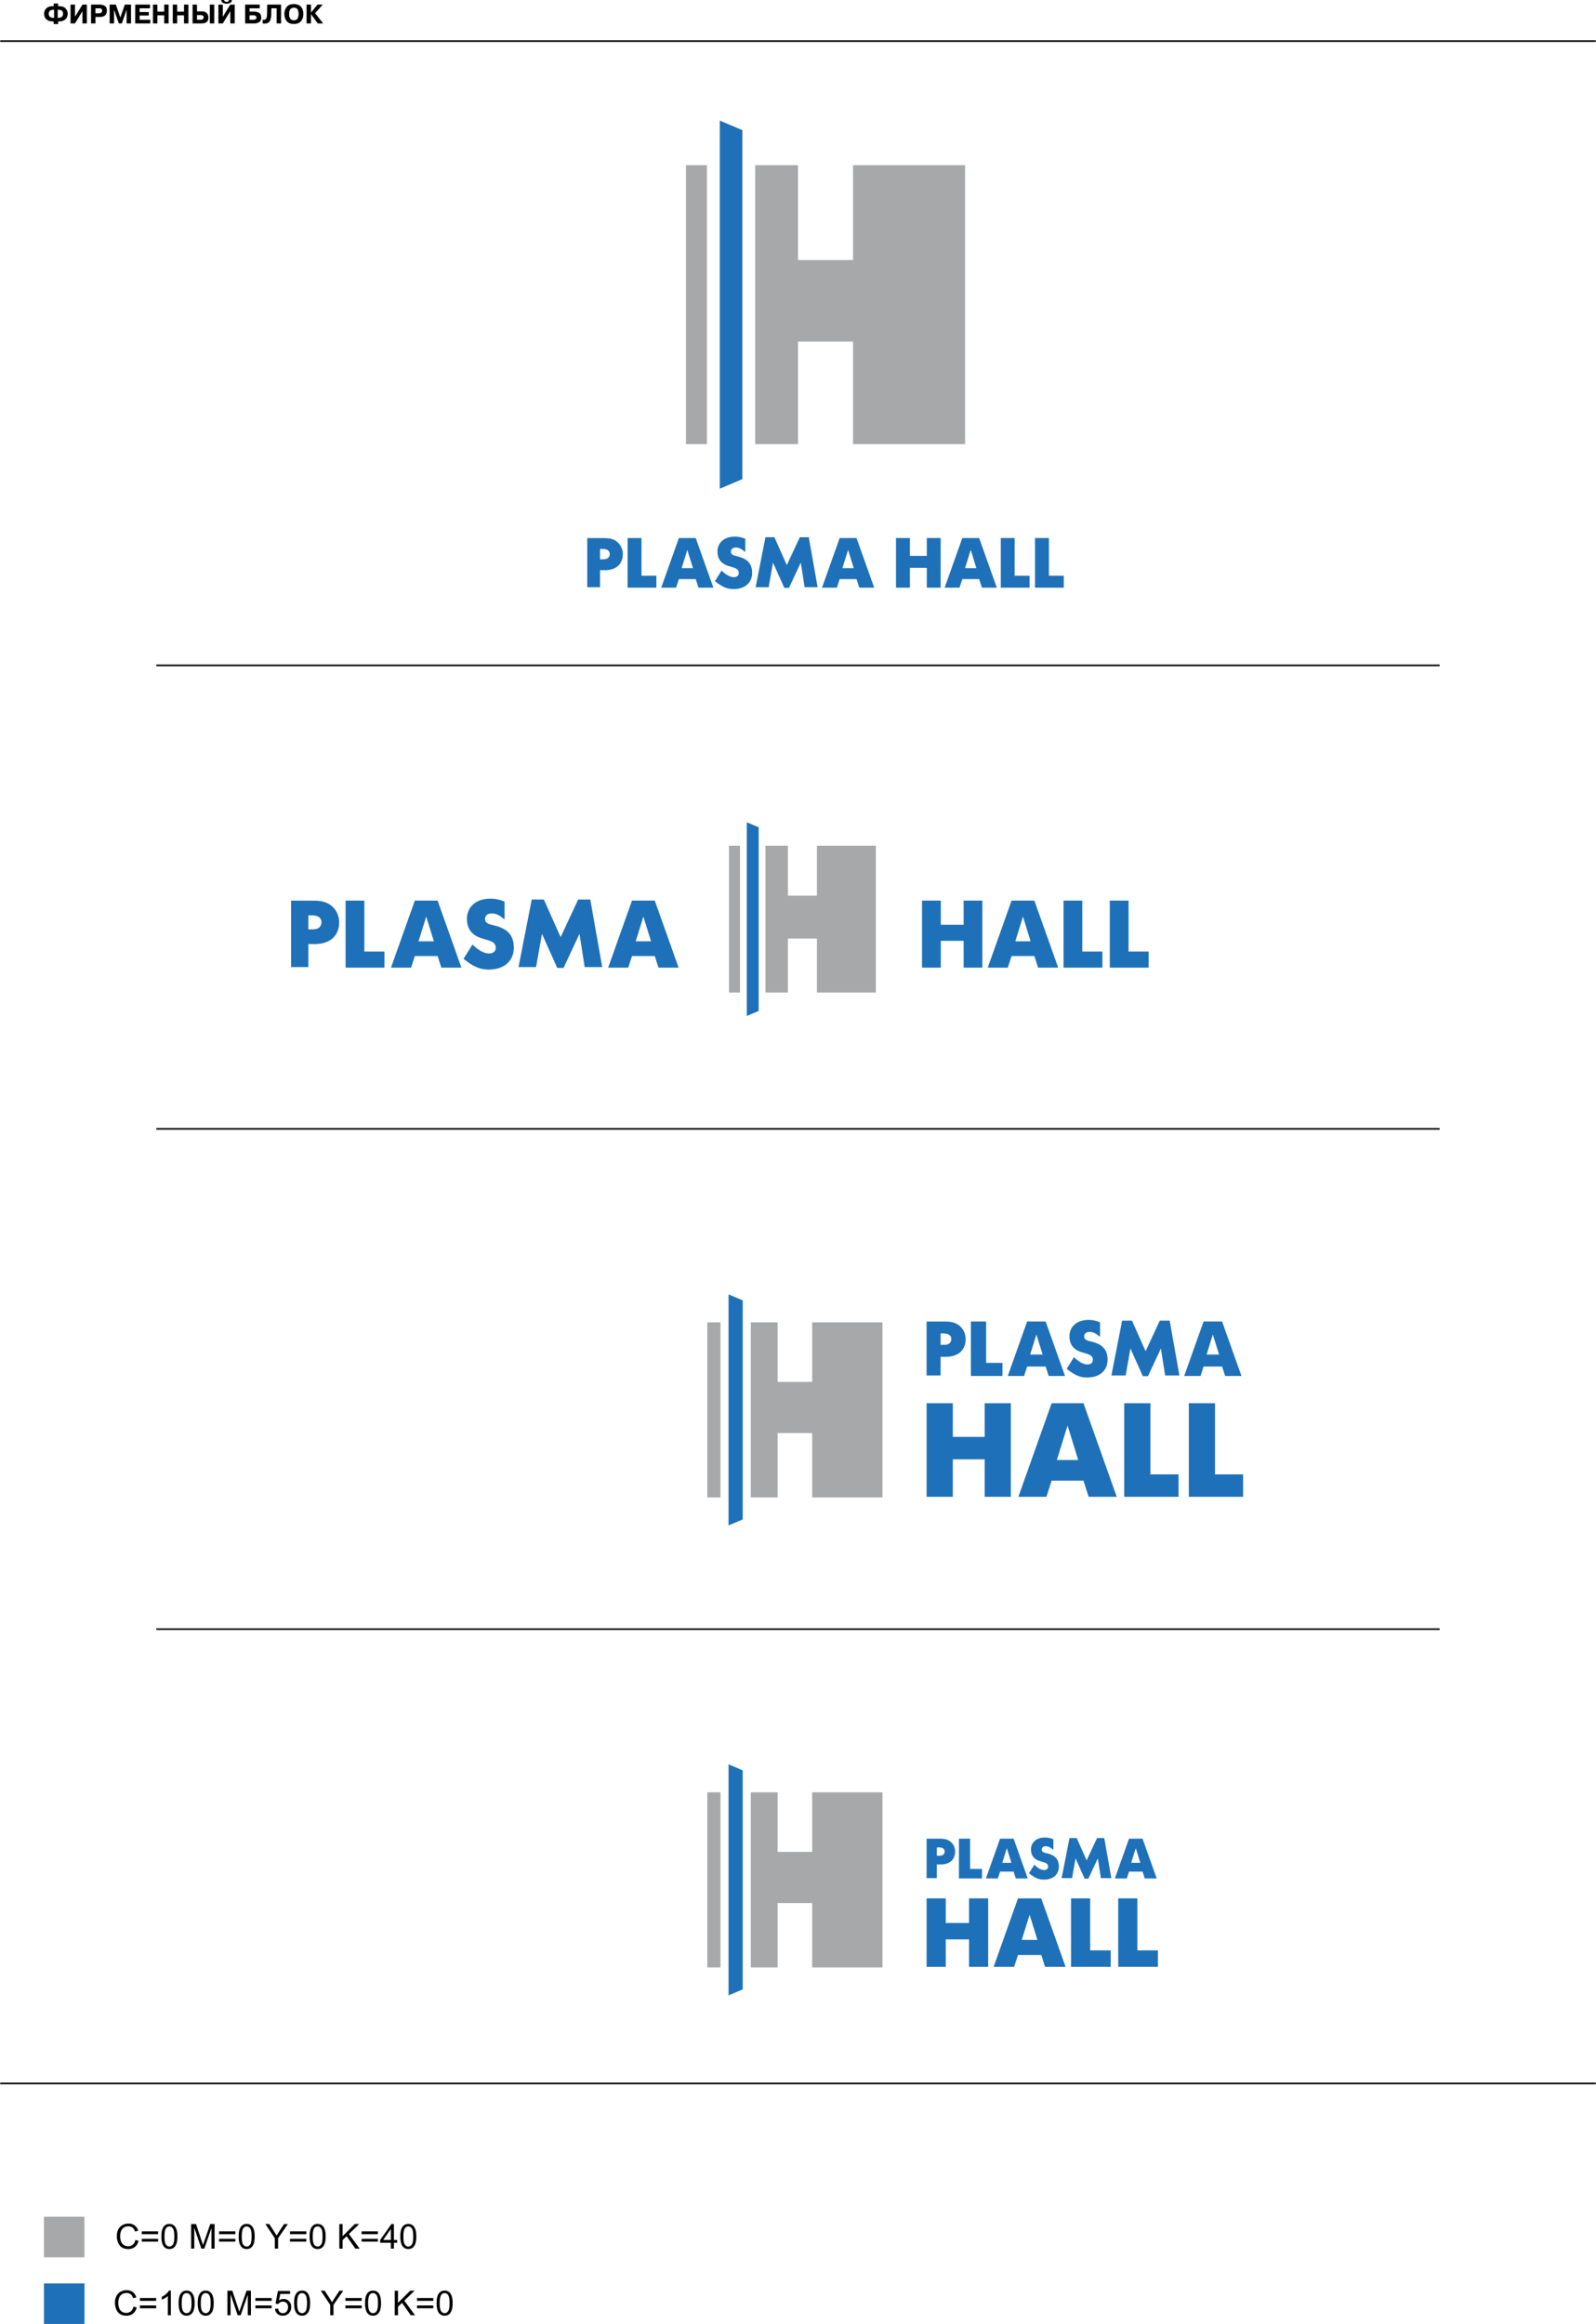 <svg xmlns="http://www.w3.org/2000/svg" width="1718" height="2500" viewBox="0 0 502.8 731.864"><path d="M49.201 209.545h404.397M49.201 355.502h404.397M49.201 513.045h404.397M0 12.94h502.8M0 656.123h502.8" fill="none" stroke="#000" stroke-width=".5" stroke-miterlimit="2.613"/><path fill-rule="evenodd" clip-rule="evenodd" fill="#a6a8aa" d="M26.557 710.875H13.779v-12.779h12.778v12.779z"/><path d="M42.576 705.417l1.029.259c-.216.843-.603 1.484-1.163 1.926-.559.442-1.243.663-2.051.663-.836 0-1.517-.169-2.04-.51-.524-.341-.923-.832-1.196-1.479a5.251 5.251 0 0 1-.41-2.077c0-.807.154-1.512.463-2.112.309-.6.749-1.058 1.319-1.37a3.858 3.858 0 0 1 1.884-.467c.777 0 1.43.196 1.959.592.53.395.899.949 1.108 1.662l-1.014.239c-.181-.564-.442-.977-.785-1.233-.342-.258-.773-.387-1.292-.387-.597 0-1.096.144-1.497.429-.401.286-.683.67-.845 1.151a4.623 4.623 0 0 0-.244 1.491c0 .659.096 1.235.289 1.729.192.492.492.86.897 1.104.406.244.846.365 1.318.365.576 0 1.062-.166 1.461-.497.399-.333.669-.825.81-1.478zM49.741 703.589h-5.127v-.889h5.127v.889zm0 2.351h-5.127v-.888h5.127v.888zM50.79 704.316c0-.915.094-1.652.282-2.213s.468-.99.838-1.29c.372-.3.838-.451 1.401-.451.415 0 .78.083 1.096.251.315.167.574.408.775.724.202.314.36.698.477 1.15.116.452.174 1.062.174 1.829 0 .908-.093 1.642-.279 2.203-.187.56-.465.991-.836 1.292-.372.303-.84.453-1.406.453-.746 0-1.331-.265-1.756-.794-.511-.649-.766-1.699-.766-3.154zm.972-.003c0 1.273.148 2.119.447 2.537.298.417.666.626 1.103.626s.805-.21 1.103-.629c.298-.42.447-1.265.447-2.534 0-1.271-.149-2.117-.446-2.534-.296-.419-.668-.628-1.114-.628-.438 0-.787.185-1.05.554-.327.47-.49 1.34-.49 2.608zM60.165 708.139v-7.748h1.534l1.835 5.482c.169.512.292.894.37 1.147.089-.282.227-.696.416-1.242l1.872-5.388h1.368v7.748h-.986v-6.48l-2.263 6.48h-.923l-2.237-6.594v6.594h-.986v.001zM74.094 703.589h-5.128v-.889h5.128v.889zm0 2.351h-5.128v-.888h5.128v.888zM75.143 704.316c0-.915.094-1.652.282-2.213s.468-.99.839-1.29.838-.451 1.4-.451c.415 0 .78.083 1.096.251.315.167.574.408.775.724.202.314.36.698.477 1.15.116.452.174 1.062.174 1.829 0 .908-.093 1.642-.28 2.203-.186.56-.465.991-.836 1.292-.372.303-.84.453-1.406.453-.746 0-1.331-.265-1.756-.794-.51-.649-.765-1.699-.765-3.154zm.972-.003c0 1.273.149 2.119.447 2.537.298.417.666.626 1.103.626.438 0 .805-.21 1.103-.629.299-.42.447-1.265.447-2.534 0-1.271-.148-2.117-.446-2.534-.296-.419-.667-.628-1.114-.628-.437 0-.787.185-1.05.554-.328.47-.49 1.34-.49 2.608zM86.534 708.139v-3.283l-2.986-4.465h1.234l1.527 2.348c.287.434.552.866.795 1.302a40.7 40.7 0 0 1 .849-1.37l1.501-2.279h1.193l-3.085 4.465v3.283h-1.028v-.001zM96.455 703.589h-5.128v-.889h5.128v.889zm0 2.351h-5.128v-.888h5.128v.888zM97.504 704.316c0-.915.094-1.652.282-2.213.188-.561.467-.99.838-1.29.372-.3.838-.451 1.401-.451.414 0 .78.083 1.095.251.315.167.574.408.776.724.202.314.36.698.476 1.15s.174 1.062.174 1.829c0 .908-.093 1.642-.279 2.203-.187.56-.465.991-.836 1.292-.372.303-.84.453-1.406.453-.746 0-1.332-.265-1.757-.794-.509-.649-.764-1.699-.764-3.154zm.972-.003c0 1.273.149 2.119.447 2.537.298.417.666.626 1.103.626.437 0 .804-.21 1.102-.629.298-.42.447-1.265.447-2.534 0-1.271-.149-2.117-.446-2.534-.296-.419-.668-.628-1.115-.628-.437 0-.787.185-1.05.554-.325.47-.488 1.34-.488 2.608zM106.864 708.139v-7.748h1.029v3.832l3.85-3.832h1.39l-3.254 3.14 3.395 4.608h-1.353l-2.761-3.914-1.267 1.223v2.691h-1.029zM119.011 703.589h-5.127v-.889h5.127v.889zm0 2.351h-5.127v-.888h5.127v.888zM123.103 708.139v-1.86h-3.367v-.873l3.55-5.015h.774v5.015h1.042v.873h-1.042v1.86h-.957zm0-2.734v-3.482l-2.43 3.482h2.43zM126.077 704.316c0-.915.094-1.652.282-2.213s.468-.99.838-1.29c.372-.3.838-.451 1.401-.451.414 0 .78.083 1.095.251.315.167.574.408.775.724.202.314.36.698.477 1.15.116.452.174 1.062.174 1.829 0 .908-.093 1.642-.279 2.203-.187.56-.465.991-.836 1.292-.372.303-.84.453-1.406.453-.746 0-1.332-.265-1.756-.794-.509-.649-.765-1.699-.765-3.154zm.972-.003c0 1.273.148 2.119.447 2.537.298.417.666.626 1.103.626s.804-.21 1.102-.629c.299-.42.447-1.265.447-2.534 0-1.271-.148-2.117-.446-2.534-.296-.419-.668-.628-1.115-.628-.437 0-.787.185-1.05.554-.325.47-.488 1.34-.488 2.608z" fill-rule="evenodd" clip-rule="evenodd"/><path fill-rule="evenodd" clip-rule="evenodd" fill="#1e71b8" d="M26.557 731.864H13.779v-12.778h12.778v12.778z"/><path d="M41.984 726.406l1.029.259c-.215.843-.603 1.484-1.162 1.926-.56.443-1.244.664-2.052.664-.836 0-1.516-.17-2.04-.511-.524-.34-.923-.832-1.196-1.478a5.256 5.256 0 0 1-.41-2.078c0-.808.154-1.511.463-2.111s.749-1.058 1.319-1.371a3.872 3.872 0 0 1 1.884-.467c.777 0 1.43.197 1.96.591.53.396.899.949 1.107 1.664l-1.014.238c-.181-.564-.442-.976-.785-1.233-.342-.257-.773-.387-1.292-.387-.597 0-1.096.144-1.497.429-.401.287-.683.67-.845 1.151a4.626 4.626 0 0 0-.244 1.49c0 .66.096 1.237.289 1.729.192.494.492.861.897 1.104.406.244.845.365 1.318.365.576 0 1.063-.166 1.462-.497.398-.331.668-.823.809-1.477zM49.149 724.578h-5.127v-.888h5.127v.888zm0 2.353h-5.127v-.888h5.127v.888zM53.776 729.128h-.958v-6.06a4.796 4.796 0 0 1-.895.655c-.369.219-.7.382-.994.491v-.919c.529-.25.992-.553 1.388-.909.395-.355.676-.7.84-1.035h.617v7.777h.002zM56.215 725.307c0-.916.094-1.653.282-2.213.188-.561.468-.99.838-1.292.371-.3.838-.45 1.401-.45.415 0 .78.084 1.096.251.314.168.574.408.775.725.202.313.36.698.477 1.149.116.453.174 1.062.174 1.83 0 .907-.094 1.641-.28 2.202-.186.56-.465.991-.836 1.292-.372.303-.84.454-1.406.454-.746 0-1.332-.266-1.756-.795-.51-.649-.765-1.701-.765-3.153zm.973-.003c0 1.272.148 2.118.447 2.535.298.418.666.626 1.103.626s.805-.209 1.103-.627c.298-.421.447-1.266.447-2.534 0-1.273-.148-2.118-.445-2.535-.296-.419-.668-.628-1.114-.628-.438 0-.787.185-1.05.554-.329.469-.491 1.339-.491 2.609zM62.232 725.307c0-.916.094-1.653.282-2.213.188-.561.468-.99.839-1.292.371-.3.838-.45 1.401-.45.415 0 .78.084 1.095.251.315.168.574.408.775.725.202.313.36.698.477 1.149.116.453.174 1.062.174 1.83 0 .907-.093 1.641-.28 2.202-.186.56-.465.991-.836 1.292-.372.303-.84.454-1.406.454-.746 0-1.331-.266-1.756-.795-.51-.649-.765-1.701-.765-3.153zm.972-.003c0 1.272.149 2.118.447 2.535.298.418.665.626 1.103.626.437 0 .805-.209 1.102-.627.299-.421.447-1.266.447-2.534 0-1.273-.148-2.118-.446-2.535-.296-.419-.668-.628-1.114-.628-.438 0-.787.185-1.05.554-.326.469-.489 1.339-.489 2.609zM71.607 729.128v-7.748h1.535l1.835 5.483c.169.511.293.893.37 1.146.089-.282.228-.696.416-1.242l1.872-5.388h1.369v7.748h-.986v-6.479l-2.264 6.479h-.924l-2.237-6.593v6.593h-.986v.001zM85.536 724.578h-5.128v-.888h5.128v.888zm0 2.353h-5.128v-.888h5.128v.888zM86.585 727.1l1-.07c.073.477.243.835.509 1.076.266.239.591.359.975.359.462 0 .85-.171 1.162-.516.312-.344.468-.8.468-1.369 0-.541-.15-.969-.451-1.279-.3-.314-.7-.469-1.199-.469a1.63 1.63 0 0 0-1.407.76l-.888-.127.747-3.986h3.846v.916H88.25l-.404 2.08c.464-.325.951-.489 1.461-.489.675 0 1.245.235 1.709.703.464.47.697 1.071.697 1.808 0 .701-.205 1.307-.612 1.817-.496.627-1.173.941-2.031.941-.704 0-1.278-.196-1.723-.591-.445-.393-.699-.915-.762-1.564zM92.602 725.307c0-.916.094-1.653.282-2.213.188-.561.468-.99.839-1.292.371-.3.838-.45 1.4-.45.415 0 .78.084 1.096.251.315.168.574.408.775.725.202.313.36.698.477 1.149.116.453.174 1.062.174 1.83 0 .907-.094 1.641-.28 2.202-.186.56-.465.991-.836 1.292-.372.303-.84.454-1.406.454-.745 0-1.331-.266-1.756-.795-.511-.649-.765-1.701-.765-3.153zm.972-.003c0 1.272.149 2.118.447 2.535.298.418.666.626 1.103.626.438 0 .805-.209 1.103-.627.298-.421.447-1.266.447-2.534 0-1.273-.149-2.118-.445-2.535-.297-.419-.668-.628-1.115-.628-.437 0-.787.185-1.05.554-.327.469-.49 1.339-.49 2.609zM103.993 729.128v-3.282l-2.986-4.466h1.234l1.527 2.348c.287.434.552.867.795 1.302a40.7 40.7 0 0 1 .849-1.37l1.501-2.279h1.193l-3.085 4.466v3.282h-1.028v-.001zM113.913 724.578h-5.127v-.888h5.127v.888zm0 2.353h-5.127v-.888h5.127v.888zM114.963 725.307c0-.916.094-1.653.282-2.213.188-.561.468-.99.838-1.292.371-.3.838-.45 1.401-.45.415 0 .78.084 1.095.251.315.168.574.408.776.725.202.313.36.698.476 1.149.116.453.174 1.062.174 1.83 0 .907-.093 1.641-.279 2.202-.187.56-.466.991-.836 1.292-.372.303-.84.454-1.406.454-.746 0-1.331-.266-1.756-.795-.51-.649-.765-1.701-.765-3.153zm.972-.003c0 1.272.149 2.118.447 2.535.298.418.666.626 1.103.626s.805-.209 1.102-.627c.298-.421.448-1.266.448-2.534 0-1.273-.149-2.118-.446-2.535-.296-.419-.668-.628-1.115-.628-.437 0-.787.185-1.05.554-.326.469-.489 1.339-.489 2.609zM124.324 729.128v-7.748h1.028v3.832l3.85-3.832h1.39l-3.255 3.141 3.396 4.607h-1.353l-2.761-3.914-1.267 1.223v2.691h-1.028zM136.47 724.578h-5.127v-.888h5.127v.888zm0 2.353h-5.127v-.888h5.127v.888zM137.52 725.307c0-.916.094-1.653.282-2.213.188-.561.467-.99.838-1.292.371-.3.838-.45 1.401-.45.415 0 .78.084 1.095.251.315.168.574.408.775.725.202.313.36.698.477 1.149.116.453.174 1.062.174 1.83 0 .907-.093 1.641-.279 2.202-.186.56-.465.991-.836 1.292-.372.303-.84.454-1.406.454-.746 0-1.331-.266-1.756-.795-.511-.649-.765-1.701-.765-3.153zm.972-.003c0 1.272.148 2.118.447 2.535.298.418.666.626 1.103.626s.805-.209 1.103-.627c.298-.421.447-1.266.447-2.534 0-1.273-.148-2.118-.445-2.535-.297-.419-.668-.628-1.114-.628-.438 0-.787.185-1.051.554-.328.469-.49 1.339-.49 2.609zM16.868 5.618c-1.051 0-1.577-.424-1.577-1.273s.526-1.273 1.577-1.273h.11v2.547h-.11v-.001zm1.378 1.963v-.838h.22c.711 0 1.272-.125 1.685-.375s.7-.559.863-.925.246-.732.246-1.098c0-.607-.211-1.159-.635-1.655-.423-.495-1.143-.743-2.158-.743h-.22v-.838h-1.396v.837h-.229c-.711 0-1.272.127-1.685.38-.412.254-.698.563-.859.93a2.687 2.687 0 0 0-.241 1.089c0 .366.081.732.241 1.098s.449.674.863.925.975.375 1.68.375h.229v.838h1.396zm-.127-4.51h.11c.401 0 .764.079 1.089.236s.488.503.488 1.037c0 .85-.526 1.273-1.577 1.273h-.11V3.071zM23.56 5.281l2.359-3.828h1.391v5.922h-1.391V3.516L23.56 7.375h-1.391V1.453h1.391v3.828zM31.107 2.609c.293 0 .534.045.72.135.187.09.28.301.28.633 0 .54-.333.81-1 .81h-1.094V2.609h1.094zm-2.484 4.766h1.391V5.344h1.328c1.511 0 2.266-.658 2.266-1.975 0-.689-.204-1.181-.612-1.475-.408-.294-.948-.44-1.618-.44h-2.754v5.921h-.001zM37.378 7.375L35.9 3.141h-.025v4.234h-1.391V1.453h1.956l1.411 4.063 1.411-4.063h1.956v5.922h-1.39V3.141h-.026l-1.478 4.234h-.946zM43.926 3.797h2.892v1.094h-2.892v1.328h3.366v1.156h-4.757V1.453h4.673v1.156h-3.282v1.188zM49.525 4.828v2.547h-1.391V1.453h1.391v2.219h2.156V1.453h1.391v5.922h-1.391V4.828h-2.156zM55.767 4.828v2.547h-1.391V1.453h1.391v2.219h2.156V1.453h1.39v5.922h-1.39V4.828h-2.156zM63.152 4.75c.311 0 .547.054.708.16.161.107.242.299.242.574 0 .49-.303.734-.907.734h-1.187V4.75h1.144zm-2.534-3.297v5.922h2.855c.704 0 1.234-.149 1.592-.449.357-.3.537-.763.537-1.391 0-.543-.161-1.002-.482-1.377-.321-.376-.868-.564-1.641-.564h-1.471V1.453h-1.39zm5.437 5.922h1.391V1.453h-1.391v5.922zM70.144 5.285l2.359-3.828h1.391v5.922h-1.391V3.52l-2.359 3.859h-1.391V1.457h1.391v3.828zM69.647 0h.937a.52.52 0 0 0 .182.406c.121.107.306.16.554.16.479 0 .724-.188.735-.566h.937c-.028.478-.231.793-.608.946s-.732.229-1.064.229c-.366 0-.73-.082-1.09-.247-.361-.164-.555-.473-.583-.928zM79.726 4.812c.676 0 1.014.248 1.014.745 0 .257-.093.431-.279.523-.186.092-.439.138-.76.138h-1.132V4.812h1.157zm2.042-2.203V1.453h-4.59v5.922h2.818c.709 0 1.26-.15 1.654-.452.394-.301.591-.745.591-1.331 0-.806-.242-1.33-.726-1.572s-.991-.363-1.52-.363h-1.426V2.609h3.199zM82.71 7.375V6.233c.124.011.208.017.253.017.474 0 .777-.172.909-.517.132-.344.205-.827.216-1.448l.042-2.833h4.375v5.922h-1.391V2.609h-1.672L85.4 4.675c-.011.755-.156 1.401-.434 1.939s-.844.807-1.7.807a4.08 4.08 0 0 1-.556-.046zM91.04 4.414c0-1.317.497-1.977 1.492-1.977.622 0 1.026.208 1.212.625.187.417.28.867.28 1.352 0 .473-.096.921-.289 1.343-.192.423-.593.634-1.204.634-.994 0-1.491-.66-1.491-1.977zm3.724 2.274c.507-.573.761-1.331.761-2.273 0-.948-.252-1.707-.757-2.277s-1.25-.855-2.235-.855c-1.054 0-1.816.314-2.287.944-.471.629-.706 1.359-.706 2.188 0 .83.235 1.56.706 2.188.471.63 1.233.944 2.287.944.98 0 1.723-.286 2.231-.859zM97.953 3.938l2.029-2.485h1.641L99.247 4.16l2.511 3.215h-1.708l-2.097-2.891h-.017v2.891h-1.391V1.453h1.391v2.485h.017z" fill-rule="evenodd" clip-rule="evenodd"/><path d="M194.435 170.671c-1.249-1.019-2.567-1.22-4.422-1.22h-5.024V184.939h4.024v-5.368h1.465c1.836 0 3.272-.476 4.285-1.418 1.249-1.166 1.439-2.754 1.439-3.598 0-.906-.23-2.612-1.767-3.884zm-2.354 3.815c0 .518-.237 1.003-.627 1.292-.526.366-1.148.366-1.701.366h-.74v-3.272h.555c.629 0 1.344.03 1.874.378.235.16.639.542.639 1.236zm65.399 9.869l.106.583H253.489l-.064-.418-1.151-7.333-3.582 7.662-.132.285h-1.476l-.132-.291-3.428-7.661-1.306 7.349-.073.408h-4.096l.116-.591 2.894-14.758.079-.4h2.827l.132.294 3.781 8.482 3.954-8.49.132-.287h2.83l.075.408 2.611 14.758zm34.504-14.917h4.376v15.632h-4.376v-6.259h-5.318v6.259h-4.379v-15.632h4.379v5.627h5.318v-5.627zm11.19 0l-5.561 15.632h4.685l.876-2.702h5.316l.87 2.702h4.69l-5.561-15.632h-5.315zm.868 9.49l1.788-5.761 1.787 5.761h-3.575zm-90.181-9.49l-5.564 15.632h4.689l.875-2.702h5.311l.875 2.702h4.687l-5.562-15.632h-5.311zm.868 9.49l1.784-5.761 1.793 5.761h-3.577zm49.804-9.49l-5.567 15.632h4.69l.877-2.702h5.31l.876 2.702h4.688l-5.564-15.632h-5.31zm.865 9.49l1.785-5.761 1.791 5.761h-3.576zm54.277 2.39h4.693v3.753h-9.067v-15.632h4.374v11.879zm-117.596 0h4.693v3.753h-9.068v-15.632h4.375v11.879zm133.077 0v3.753h-9.067v-15.632h4.375v11.879h4.692zm-98.202-.939c0 3.106-2.209 5.135-5.875 5.135-2.006 0-3.591-.671-5.853-2.497l2.079-3.336c1.229 1.192 2.595 2.084 3.885 2.084.809 0 1.541-.384 1.541-1.321 0-1.428-1.339-1.604-2.989-2.124-1.255-.373-3.727-1.244-3.727-4.622 0-2.52 1.828-4.709 5.49-4.709 1.349 0 2.459.33 3.292.703v3.907l-.097.209c-.74-.664-1.723-1.382-2.837-1.382-1.318 0-1.629.788-1.629 1.34 0 .941 1.071 1.204 1.851 1.385 2.298.538 4.869 1.543 4.869 5.228z" fill-rule="evenodd" clip-rule="evenodd" fill="#1e71b8"/><path d="M222.697 52.012v87.857h-6.6V52.012h6.6zm46.058 0v29.894h-17.362V52.012h-13.471v87.857h13.471V107.57h17.362v32.299h35.293V52.012h-35.293z" fill-rule="evenodd" clip-rule="evenodd" fill="#a6a8aa"/><path fill-rule="evenodd" clip-rule="evenodd" fill="#1e71b8" d="M233.863 40.99v109.904l-7.107 3.009V37.979l7.107 3.011z"/><path d="M233.127 266.332v46.234h-3.473v-46.234h3.473zm24.238 0v15.731h-9.138v-15.731h-7.087v46.234h7.087v-16.998h9.138v16.998h18.572v-46.234h-18.572z" fill-rule="evenodd" clip-rule="evenodd" fill="#a6a8aa"/><path fill-rule="evenodd" clip-rule="evenodd" fill="#1e71b8" d="M239.004 260.531v57.837l-3.741 1.584v-61.005l3.741 1.584zM303.591 291.218h-7.183v-7.6h-5.916v21.112h5.916v-8.452h7.183v8.452h5.908v-21.112h-5.908v7.6zM318.703 283.618l-7.51 21.113h6.326l1.184-3.648h7.181l1.176 3.648h6.334l-7.51-21.113h-7.181zm1.173 12.817l2.416-7.781 2.412 7.781h-4.828zM340.989 283.618h-5.907v21.112h12.246v-5.068h-6.339v-16.044zM355.562 299.662v-16.044h-5.91v21.112h12.247v-5.068h-6.337zM104.418 285.282c-1.687-1.375-3.467-1.647-5.972-1.647H91.66v20.917h5.436v-7.25h1.979c2.479 0 4.419-.643 5.788-1.916 1.687-1.575 1.943-3.72 1.943-4.859 0-1.222-.311-3.526-2.388-5.245zm-4.025 6.899c-.709.495-1.551.495-2.297.495h-1v-4.419h.749c.85 0 1.815.041 2.532.511.318.216.864.731.864 1.669-.001.699-.322 1.354-.848 1.744zM186.042 283.834l-.102-.552h-3.823l-.177.387-5.34 11.468-5.106-11.457-.178-.398h-3.817l-.109.541-3.907 19.932-.155.798H168.857l.099-.551 1.764-9.925 4.63 10.346.177.393h1.994l.178-.384 4.837-10.348 1.554 9.905.089.564h5.533l-.144-.788-3.526-19.931zM130.656 283.618l-7.515 21.113h6.333l1.181-3.648h7.173l1.182 3.648h6.329l-7.511-21.113h-7.172zm1.172 12.817l2.41-7.781 2.421 7.781h-4.831zM206.264 283.618h-7.17l-7.52 21.113h6.335l1.185-3.648h7.17l1.184 3.648h6.332l-7.516-21.113zm-6.002 12.817l2.411-7.781 2.418 7.781h-4.829zM114.744 283.618h-5.91v21.112h12.249v-5.068h-6.339v-16.044zM155.272 291.334c-1.052-.245-2.5-.6-2.5-1.871 0-.746.418-1.81 2.2-1.81 1.504 0 2.831.97 3.832 1.867l.13-.283v-5.277a10.834 10.834 0 0 0-4.445-.949c-4.946 0-7.416 2.957-7.416 6.36 0 4.562 3.339 5.739 5.033 6.242 2.229.703 4.038.94 4.038 2.869 0 1.266-.99 1.784-2.081 1.784-1.742 0-3.587-1.204-5.246-2.814l-2.808 4.506c3.054 2.464 5.194 3.372 7.903 3.372 4.952 0 7.935-2.741 7.935-6.936 0-4.977-3.473-6.332-6.575-7.06z"/><path d="M226.97 416.437v55.14h-4.143v-55.14h4.143zm28.906 0v18.761h-10.898v-18.761h-8.452v55.14h8.452v-20.271h10.898v20.271h22.148v-55.14h-22.148z" fill-rule="evenodd" clip-rule="evenodd" fill="#a6a8aa"/><path fill-rule="evenodd" clip-rule="evenodd" fill="#1e71b8" d="M233.978 409.518v68.978l-4.461 1.889v-72.757l4.461 1.89zM310.222 452.509h-10.034v-10.614h-8.262v29.49h8.262v-11.808h10.034v11.808h8.251v-29.49h-8.251v10.614zM331.329 441.895l-10.49 29.49h8.836l1.654-5.097h10.03l1.641 5.097h8.849l-10.489-29.49h-10.031zm1.638 17.899l3.374-10.865 3.369 10.865h-6.743zM362.456 441.895h-8.251v29.49h17.106v-7.079h-8.855v-22.411zM382.81 464.306v-22.411h-8.253v29.49h17.106v-7.079h-8.853zM302.292 417.514c-1.37-1.117-2.817-1.338-4.853-1.338h-5.514v16.995H296.342v-5.891h1.606c2.015 0 3.591-.522 4.702-1.558 1.371-1.279 1.581-3.021 1.581-3.946.001-.994-.253-2.865-1.939-4.262zm-3.271 5.604c-.576.401-1.259.401-1.866.401h-.812v-3.589h.607c.691 0 1.475.032 2.057.414.259.177.703.594.703 1.356 0 .57-.262 1.103-.689 1.418zM368.608 416.338l-.084-.449H365.42l-.145.314-4.338 9.317-4.148-9.307-.146-.324h-3.101l-.087.44-3.175 16.193-.126.649h4.492l.081-.447 1.433-8.064 3.761 8.406.143.319h1.621l.145-.313 3.93-8.407 1.262 8.047.072.459h4.497l-.117-.641-2.866-16.192zM323.609 416.161l-6.105 17.154h5.146l.96-2.965h5.828l.96 2.965h5.143l-6.103-17.154h-5.829zm.953 10.413l1.958-6.321 1.967 6.321h-3.925zM385.039 416.161h-5.827l-6.11 17.154h5.148l.962-2.965h5.827l.962 2.965h5.144l-6.106-17.154zm-4.877 10.413l1.959-6.321 1.965 6.321h-3.924zM310.681 416.161h-4.801v17.154h9.95v-4.118h-5.149v-13.036zM343.609 422.43c-.856-.198-2.032-.485-2.032-1.52 0-.605.341-1.47 1.788-1.47 1.222 0 2.3.787 3.113 1.516l.105-.229v-4.287a8.798 8.798 0 0 0-3.611-.771c-4.02 0-6.025 2.403-6.025 5.167 0 3.708 2.713 4.664 4.089 5.072 1.812.571 3.279.765 3.279 2.331 0 1.028-.804 1.449-1.69 1.449-1.414 0-2.914-.979-4.261-2.287l-2.282 3.662c2.481 2.003 4.221 2.74 6.421 2.74 4.023 0 6.447-2.229 6.447-5.636 0-4.044-2.82-5.146-5.341-5.737z"/><path d="M226.97 564.437v55.14h-4.143v-55.14h4.143zm28.906 0v18.761h-10.898v-18.761h-8.452v55.14h8.452v-20.271h10.898v20.271h22.148v-55.14h-22.148z" fill-rule="evenodd" clip-rule="evenodd" fill="#a6a8aa"/><path fill-rule="evenodd" clip-rule="evenodd" fill="#1e71b8" d="M233.978 557.518v68.978l-4.461 1.889v-72.757l4.461 1.89zM305.296 605.591h-7.332v-7.757h-6.038v21.551h6.038v-8.629h7.332v8.629h6.029v-21.551h-6.029v7.757zM320.721 597.834l-7.666 21.551h6.457l1.209-3.725h7.33l1.199 3.725h6.466l-7.665-21.551h-7.33zm1.197 13.08l2.465-7.939 2.463 7.939h-4.928zM343.468 597.834h-6.03v21.551h12.5v-5.173h-6.47v-16.378zM358.342 614.212v-16.378h-6.031v21.551h12.501v-5.173h-6.47zM299.501 580.017c-1.001-.816-2.059-.978-3.546-.978h-4.029v12.419h3.227v-4.304h1.174c1.473 0 2.624-.382 3.437-1.139 1.002-.935 1.155-2.208 1.155-2.884 0-.726-.186-2.093-1.418-3.114zm-2.391 4.095c-.421.294-.92.294-1.363.294h-.594v-2.623h.444c.505 0 1.077.023 1.503.303.189.129.514.434.514.991 0 .415-.191.805-.504 1.035zM347.964 579.158l-.062-.329h-2.268l-.106.231-3.171 6.807-3.031-6.801-.106-.237h-2.267l-.063.322-2.32 11.834-.092.474h3.282l.059-.327 1.048-5.893 2.748 6.144.105.232H342.904l.106-.228 2.872-6.144.923 5.88.051.336H350.144l-.086-.468-2.094-11.833zM315.079 579.028l-4.462 12.536h3.761l.701-2.166h4.26l.701 2.166h3.758l-4.459-12.536h-4.26zm.696 7.611l1.431-4.62 1.438 4.62h-2.869zM359.971 579.028h-4.258l-4.466 12.536h3.763l.703-2.166h4.258l.703 2.166h3.759l-4.462-12.536zm-3.564 7.611l1.432-4.62 1.436 4.62h-2.868zM305.632 579.028h-3.509v12.536h7.272v-3.009h-3.763v-9.527zM329.695 583.609c-.626-.145-1.485-.354-1.485-1.11 0-.442.249-1.074 1.307-1.074.893 0 1.681.575 2.275 1.107l.077-.167v-3.133a6.414 6.414 0 0 0-2.64-.563c-2.938 0-4.403 1.756-4.403 3.776 0 2.709 1.982 3.408 2.988 3.706 1.324.418 2.396.559 2.396 1.704 0 .751-.587 1.059-1.235 1.059-1.033 0-2.13-.715-3.113-1.671l-1.668 2.676c1.813 1.464 3.084 2.003 4.692 2.003 2.939 0 4.711-1.629 4.711-4.119.001-2.956-2.06-3.761-3.902-4.194z"/></svg>